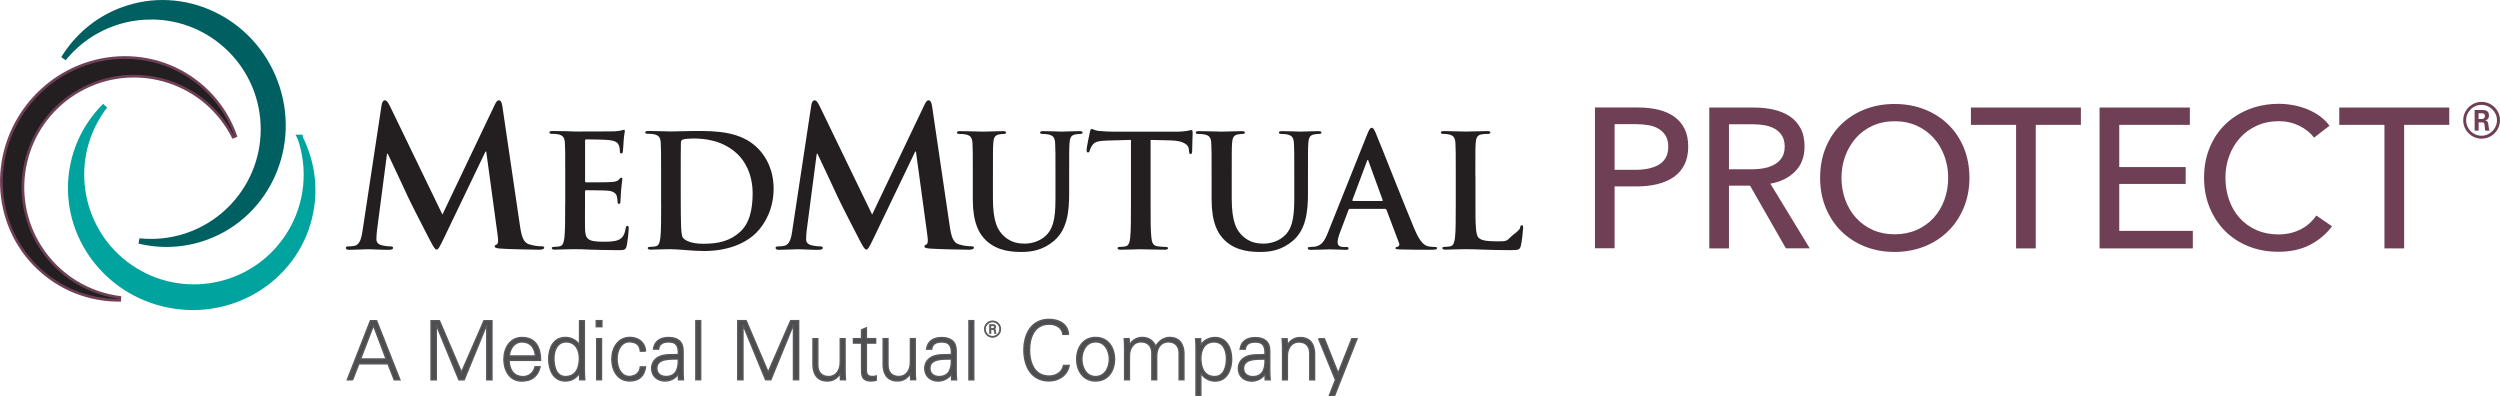 <svg xmlns="http://www.w3.org/2000/svg" id="a" viewBox="0 0 462.11 73.24"><path d="m27.91,3.1c11.48,0,20.78,9.3,20.78,20.78s-9.31,20.78-20.78,20.78c-.74,0-1.47-.04-2.19-.12,4.05.98,8.4.8,12.56-.76,11.29-4.24,16.92-17.06,12.57-28.63C46.5,3.58,33.83-2.37,22.54,1.87c-4.66,1.75-8.36,4.97-10.79,8.95,3.81-4.7,9.63-7.71,16.16-7.71h0Z" style="fill:#006061; stroke:#006061; stroke-miterlimit:10;"></path><path d="m7.2,45.71c-6.13-9.7-3.23-22.54,6.47-28.67,9.7-6.13,22.54-3.23,28.67,6.47.4.63.75,1.27,1.07,1.92-1.34-3.95-3.81-7.53-7.35-10.21-9.61-7.28-23.45-5.19-30.92,4.66-7.47,9.86-5.73,23.75,3.88,31.03,3.97,3.01,8.66,4.42,13.33,4.34-6.01-.71-11.66-4.02-15.15-9.54Z" style="fill:#6f4055; stroke:#6f4055; stroke-miterlimit:10;"></path><path d="m55.46,25.39c2,5.71,1.51,12.25-1.92,17.8-6.03,9.77-18.83,12.8-28.6,6.78-9.77-6.02-12.8-18.83-6.78-28.6.39-.63.81-1.23,1.25-1.81-2.96,2.93-5.09,6.73-5.95,11.09-2.32,11.83,5.63,23.35,17.77,25.73,12.13,2.38,23.85-5.28,26.17-17.11.96-4.89.16-9.72-1.96-13.88h.02Z" style="fill:#00a39d; stroke:#00a39d; stroke-miterlimit:10;"></path><path d="m7.2,45.71c-6.13-9.7-3.23-22.54,6.47-28.67,9.7-6.13,22.54-3.23,28.67,6.47.4.63.75,1.27,1.07,1.92-1.34-3.95-3.81-7.53-7.35-10.21-9.61-7.28-23.45-5.19-30.92,4.66-7.47,9.86-5.73,23.75,3.88,31.03,3.97,3.01,8.66,4.42,13.33,4.34-6.01-.71-11.66-4.02-15.15-9.54" style="fill:#231f20;"></path><path d="m444.38,23.08h8.35v-3.2h-20.33v3.2h8.35v22.83h3.64v-22.83h-.01Zm-16.25,16.8c-.79,1.13-1.78,1.99-2.98,2.57-1.2.59-2.54.88-4.01.88s-2.85-.27-4.06-.81-2.24-1.28-3.09-2.22c-.85-.94-1.5-2.05-1.95-3.33-.45-1.27-.68-2.65-.68-4.12s.23-2.76.7-4.03c.46-1.26,1.13-2.37,1.99-3.33s1.89-1.71,3.11-2.26c1.21-.55,2.58-.83,4.1-.83,1.35,0,2.6.29,3.77.86,1.16.58,2.07,1.31,2.7,2.19l2.87-2.21c-.49-.66-1.08-1.24-1.76-1.75-.69-.5-1.45-.92-2.28-1.27-.83-.34-1.7-.6-2.61-.77-.91-.17-1.8-.26-2.68-.26-1.99,0-3.82.33-5.52.99-1.69.66-3.16,1.59-4.39,2.78-1.24,1.19-2.21,2.62-2.9,4.3-.7,1.68-1.05,3.54-1.05,5.57s.34,3.86,1.03,5.53c.69,1.68,1.64,3.12,2.85,4.34,1.21,1.21,2.66,2.16,4.34,2.83s3.51,1.01,5.5,1.01c2.3,0,4.28-.44,5.92-1.31,1.64-.87,2.98-2,4.01-3.4l-2.9-1.99-.03.04Zm-36.4-5.88h12.28v-3.12h-12.28v-7.8h13.05v-3.2h-16.69v26.03h17.24v-3.23h-13.6v-8.68h0Zm-15.44-10.92h8.35v-3.2h-20.33v3.2h8.35v22.83h3.64v-22.83h-.01Zm-16.88,13.86c-.47,1.28-1.13,2.38-1.99,3.33-.86.94-1.9,1.69-3.13,2.23s-2.59.81-4.08.81-2.84-.27-4.04-.81-2.23-1.28-3.09-2.23c-.86-.94-1.52-2.05-1.99-3.33-.47-1.27-.7-2.63-.7-4.08s.23-2.76.7-4.03c.47-1.26,1.12-2.37,1.97-3.33s1.88-1.71,3.09-2.26c1.21-.55,2.57-.83,4.06-.83s2.89.28,4.1.83,2.25,1.31,3.11,2.26c.86.96,1.52,2.07,1.99,3.33.46,1.26.7,2.6.7,4.03s-.23,2.81-.7,4.08m3.58-9.65c-.7-1.68-1.66-3.11-2.89-4.3s-2.68-2.11-4.38-2.78c-1.69-.66-3.53-.99-5.52-.99s-3.82.33-5.5.99-3.13,1.59-4.36,2.78c-1.23,1.19-2.18,2.62-2.87,4.3s-1.03,3.54-1.03,5.57.34,3.86,1.03,5.53c.69,1.68,1.64,3.12,2.87,4.34,1.23,1.21,2.68,2.16,4.36,2.83s3.51,1.01,5.5,1.01,3.82-.34,5.52-1.01c1.69-.67,3.15-1.62,4.38-2.83,1.23-1.21,2.19-2.66,2.89-4.34s1.05-3.52,1.05-5.53-.35-3.89-1.05-5.57m-43.4-4.32h4.45c.78,0,1.53.07,2.24.2.71.14,1.33.36,1.86.68s.95.74,1.27,1.27c.32.53.48,1.18.48,1.97s-.16,1.44-.48,1.97c-.32.53-.75.96-1.31,1.29-.55.33-1.19.57-1.93.72s-1.53.22-2.39.22h-4.19v-8.31h0Zm0,11.35h3.9l6.62,11.58h4.41l-7.28-11.95c1.86-.32,3.38-1.07,4.56-2.24,1.18-1.18,1.76-2.72,1.76-4.63,0-1.32-.24-2.44-.73-3.36-.49-.92-1.16-1.66-2-2.22-.85-.56-1.83-.97-2.96-1.23s-2.32-.39-3.57-.39h-8.35v26.03h3.64v-11.58h0Zm-21.14-11.37h3.93c.86,0,1.65.07,2.39.2.73.14,1.37.37,1.89.7.53.33.94.76,1.25,1.29s.46,1.18.46,1.97-.15,1.45-.44,1.99c-.29.54-.71.97-1.25,1.31-.54.33-1.18.58-1.93.74s-1.56.24-2.44.24h-3.86v-8.44Zm-3.64,22.94h3.64v-11.43h4.12c1.35,0,2.6-.14,3.77-.42,1.16-.28,2.17-.72,3.02-1.3.85-.59,1.51-1.35,1.98-2.28.48-.93.72-2.05.72-3.35s-.22-2.36-.66-3.27-1.07-1.65-1.88-2.24-1.79-1.02-2.94-1.31c-1.15-.28-2.43-.42-3.82-.42h-7.94v26.03h0Z" style="fill:#6f4055;"></path><path d="m272.71,32.64c0-4.41,0-5.22.06-6.15.06-1.01.29-1.51,1.07-1.65.35-.06.81-.09,1.13-.09.35,0,.52-.06.52-.26s-.2-.26-.61-.26c-1.13,0-3.25.09-3.94.09-.78,0-2.61-.09-3.97-.09-.43,0-.64.06-.64.26s.17.26.49.26c.38,0,.73.03.96.09.96.2,1.19.67,1.25,1.65.06.93.06,1.74.06,6.15v5.1c0,2.67,0,4.96-.14,6.18-.12.84-.26,1.48-.84,1.6-.26.06-.61.11-1.04.11-.35,0-.46.09-.46.23,0,.2.2.29.58.29.58,0,1.33-.06,2-.06.7-.03,1.33-.03,1.65-.03,1.19,0,2.23.03,3.54.09,1.3.03,2.81.09,4.9.09,1.51,0,1.65-.15,1.83-.78.23-.84.43-3.02.43-3.34,0-.35-.03-.49-.23-.49-.23,0-.29.17-.32.43-.06.55-1.41,1.36-1.75,1.74-.73.78-.86.81-2.39.81-2.26,0-3.02-.2-3.51-.64-.61-.52-.61-2.52-.61-6.24v-5.1h-.02Zm-22.6,4.51c-.12,0-.15-.09-.12-.2l2.67-7.13c.03-.12.09-.26.17-.26s.12.15.14.26l2.61,7.16c.03.09,0,.17-.14.17h-5.34,0Zm5.89,1.45c.14,0,.23.06.29.2l2.32,6.15c.15.35-.06.61-.26.67-.29.03-.41.09-.41.26,0,.2.35.2.87.23,2.32.06,4.44.06,5.48.06s1.33-.06,1.33-.29c0-.2-.14-.23-.38-.23-.35,0-.78-.03-1.22-.11-.61-.15-1.45-.55-2.55-3.16-1.86-4.41-6.5-16.24-7.19-17.83-.29-.67-.46-.93-.73-.93-.29,0-.46.32-.81,1.16l-7.28,18.21c-.58,1.45-1.13,2.44-2.47,2.61-.23.03-.64.06-.9.06-.23,0-.35.06-.35.23,0,.23.17.29.55.29,1.51,0,3.1-.09,3.42-.09.9,0,2.15.09,3.07.09.32,0,.49-.06.49-.29,0-.17-.09-.23-.43-.23h-.43c-.9,0-1.16-.38-1.16-.9,0-.35.15-1.04.43-1.77l1.57-4.15c.06-.17.12-.23.26-.23h6.49Zm-32.04-1.72c0,4.21,1.1,6.35,2.58,7.69,2.12,1.91,4.9,2,6.44,2,1.88,0,3.97-.32,6.03-2.09,2.44-2.09,2.76-5.51,2.76-8.73v-3.1c0-4.41,0-5.22.06-6.15.06-1.01.29-1.51,1.07-1.65.35-.06.52-.09.84-.09.35,0,.52-.06.52-.26s-.2-.26-.61-.26c-1.13,0-2.96.09-3.31.09-.03,0-1.86-.09-3.33-.09-.41,0-.61.06-.61.26s.17.26.49.26.81.03,1.04.09c.96.2,1.19.67,1.25,1.65.06.93.06,1.74.06,6.15v3.62c0,2.99-.09,5.6-1.68,7.19-1.16,1.16-2.73,1.57-4,1.57-.99,0-2.32-.12-3.62-1.19-1.42-1.16-2.26-2.93-2.26-7.13v-4.06c0-4.41,0-5.22.06-6.15.06-1.01.29-1.51,1.07-1.65.35-.06.52-.09.84-.09.29,0,.46-.06.46-.26s-.2-.26-.64-.26c-1.04,0-2.87.09-3.57.09-.87,0-2.7-.09-4.23-.09-.43,0-.64.06-.64.26s.17.26.49.26c.41,0,.9.03,1.13.09.96.2,1.19.67,1.25,1.65.06.93.06,1.74.06,6.15v4.23h0Zm-14.91.87c0,2.67,0,4.96-.14,6.18-.09.84-.26,1.48-.84,1.6-.26.06-.61.11-1.04.11-.35,0-.46.09-.46.23,0,.2.2.29.58.29,1.16,0,2.99-.09,3.65-.09.81,0,2.64.09,4.55.09.32,0,.55-.09.55-.29,0-.15-.15-.23-.46-.23-.43,0-1.07-.06-1.48-.11-.87-.12-1.04-.76-1.13-1.57-.15-1.25-.15-3.54-.15-6.21v-11.89l3.65.09c2.58.06,3.36.87,3.42,1.62l.03.32c.03.44.09.58.32.58.17,0,.23-.17.26-.46,0-.75.09-2.76.09-3.36,0-.43-.03-.61-.23-.61-.12,0-.35.06-.78.15-.43.06-1.07.15-2,.15h-11.48c-.96,0-2.06-.06-2.9-.15-.73-.06-1.01-.35-1.25-.35-.17,0-.26.17-.35.55-.06.23-.61,2.87-.61,3.33,0,.32.06.46.26.46.17,0,.26-.12.32-.35s.2-.58.49-1.01c.44-.64,1.13-.78,2.81-.84l4.32-.12v11.89h0Zm-29.23-.87c0,4.21,1.1,6.35,2.58,7.69,2.12,1.91,4.9,2,6.44,2,1.88,0,3.97-.32,6.03-2.09,2.44-2.09,2.76-5.51,2.76-8.73v-3.1c0-4.41,0-5.22.06-6.15.06-1.01.29-1.51,1.07-1.65.35-.06.52-.09.84-.09.35,0,.52-.06.52-.26s-.2-.26-.61-.26c-1.13,0-2.96.09-3.31.09-.03,0-1.86-.09-3.33-.09-.41,0-.61.06-.61.26s.17.26.49.26.81.03,1.04.09c.96.2,1.19.67,1.25,1.65.06.93.06,1.74.06,6.15v3.62c0,2.99-.09,5.6-1.68,7.19-1.16,1.16-2.73,1.57-4,1.57-.99,0-2.32-.12-3.62-1.19-1.42-1.16-2.26-2.93-2.26-7.13v-4.06c0-4.41,0-5.22.06-6.15.06-1.01.29-1.51,1.07-1.65.35-.06.52-.09.84-.09.29,0,.46-.06.46-.26s-.2-.26-.64-.26c-1.04,0-2.87.09-3.57.09-.87,0-2.7-.09-4.23-.09-.43,0-.64.06-.64.26s.17.26.49.26c.41,0,.9.03,1.13.09.96.2,1.19.67,1.25,1.65.06.93.06,1.74.06,6.15v4.23h0Zm-33.36,5.75c-.18,1.21-.46,2.59-1.46,2.8-.53.11-.78.11-1.07.11-.35,0-.57.07-.57.25,0,.32.28.39.64.39,1.14,0,2.84-.11,3.51-.11s2.24.11,3.73.11c.53,0,.85-.07.85-.39,0-.18-.25-.25-.53-.25-.36,0-.85-.04-1.49-.18-.6-.14-1.06-.46-1.06-1.14,0-.57.03-1.03.11-1.67l1.85-14.13h.14c1.24,2.66,3.37,7.14,3.69,7.88.43.99,3.23,6.42,4.08,8.06.57,1.06.92,1.77,1.24,1.77s.5-.32,1.31-1.99l7.74-16.12h.14l2.13,15.62c.14.99.04,1.46-.18,1.53-.25.11-.39.21-.39.39,0,.21.21.32,1.03.39,1.42.11,6.32.21,7.21.21.5,0,.92-.11.92-.39,0-.21-.25-.25-.57-.25-.46,0-1.17-.04-2.2-.35-1.07-.32-1.42-1.35-1.74-3.59l-3.23-21.94c-.11-.74-.32-1.1-.64-1.1s-.5.28-.78.85l-9.66,20.27-9.69-20.02c-.46-.92-.67-1.1-.96-1.1s-.5.32-.6.92l-3.51,23.15v.02Zm-20.63-10.45c0-2.29,0-4.81.03-5.8,0-.32.09-.46.35-.58.23-.12,1.31-.2,1.89-.2,2.26,0,5.57.35,8.24,2.9,1.25,1.19,2.78,3.57,2.78,7.25,0,2.99-.58,5.63-2.44,7.22-1.74,1.51-3.71,2.09-6.67,2.09-2.29,0-3.42-.61-3.8-1.16-.23-.32-.29-1.48-.32-2.2-.03-.55-.06-2.78-.06-5.86v-3.65h0Zm-3.62,5.56c0,2.67,0,4.96-.14,6.18-.12.84-.26,1.48-.84,1.6-.26.06-.61.11-1.04.11-.35,0-.46.09-.46.23,0,.2.2.29.58.29.58,0,1.33-.06,2-.06.7-.03,1.33-.03,1.65-.03.73,0,1.74.09,2.84.17,1.1.09,2.29.17,3.33.17,5.37,0,8.38-2.06,9.71-3.42,1.62-1.65,3.16-4.44,3.16-8.09,0-3.45-1.36-5.86-2.81-7.37-3.16-3.31-8-3.31-11.63-3.31-1.74,0-3.57.09-4.47.09-.81,0-2.64-.09-4.18-.09-.43,0-.64.06-.64.26s.17.26.49.26c.41,0,.9.03,1.13.09.96.2,1.19.67,1.25,1.65.06.93.06,1.74.06,6.15v5.12Zm-17.74,0c0,2.67,0,4.96-.14,6.18-.12.84-.26,1.48-.84,1.6-.26.06-.61.11-1.04.11-.35,0-.46.09-.46.23,0,.2.2.29.58.29.58,0,1.33-.06,2-.06.7-.03,1.33-.03,1.65-.03.87,0,1.77.03,3.02.09,1.25.03,2.84.09,5.02.09,1.1,0,1.36,0,1.57-.75.14-.58.38-2.55.38-3.22,0-.29,0-.52-.23-.52-.2,0-.26.12-.32.43-.2,1.19-.55,1.8-1.31,2.15s-1.97.35-2.73.35c-2.96,0-3.42-.43-3.48-2.44-.03-.84,0-3.51,0-4.5v-2.29c0-.17.03-.29.17-.29.7,0,3.57.03,4.12.09,1.07.12,1.48.55,1.62,1.13.09.38.09.75.12,1.04,0,.15.06.26.26.26.26,0,.26-.32.26-.55,0-.2.09-1.36.12-1.94.12-1.48.23-1.94.23-2.12s-.09-.23-.2-.23c-.15,0-.26.15-.46.38-.26.29-.7.38-1.39.43-.67.06-4,.06-4.64.06-.17,0-.2-.12-.2-.32v-7.34c0-.2.06-.29.2-.29.58,0,3.62.06,4.12.12,1.45.17,1.74.52,1.94,1.04.15.35.17.84.17,1.04,0,.26.06.41.26.41s.26-.17.29-.32c.06-.35.12-1.62.14-1.91.09-1.33.23-1.68.23-1.89,0-.15-.03-.26-.17-.26s-.32.09-.46.12c-.23.06-.7.12-1.25.17-.55.03-6.32.03-7.25.03-.41,0-1.07-.03-1.83-.06-.72,0-1.57-.03-2.35-.03-.43,0-.64.06-.64.26s.17.26.49.26c.41,0,.9.03,1.13.09.96.2,1.19.67,1.25,1.65.06.93.06,1.74.06,6.15v5.1h-.01Zm-37.45,4.89c-.18,1.21-.46,2.59-1.46,2.8-.53.11-.78.11-1.06.11-.36,0-.57.07-.57.25,0,.32.28.39.64.39,1.14,0,2.84-.11,3.51-.11s2.24.11,3.73.11c.53,0,.85-.07.85-.39,0-.18-.25-.25-.53-.25-.36,0-.85-.04-1.49-.18-.6-.14-1.06-.46-1.06-1.14,0-.57.04-1.03.11-1.67l1.85-14.13h.14c1.24,2.66,3.37,7.14,3.69,7.88.43.99,3.23,6.42,4.08,8.06.57,1.06.92,1.77,1.24,1.77s.5-.32,1.31-1.99l7.74-16.12h.14l2.13,15.62c.14.99.04,1.46-.18,1.53-.25.11-.39.21-.39.39,0,.21.21.32,1.03.39,1.42.11,6.32.21,7.21.21.5,0,.92-.11.92-.39,0-.21-.25-.25-.57-.25-.46,0-1.17-.04-2.2-.35-1.06-.32-1.42-1.35-1.74-3.59l-3.23-21.94c-.11-.74-.32-1.1-.64-1.1s-.5.28-.78.85l-9.66,20.27-9.69-20.02c-.46-.92-.68-1.1-.96-1.1s-.5.32-.6.92l-3.51,23.15v.02Z" style="fill:#231f20;"></path><path d="m243.73,62.61l3.12,7.6-1.14,2.91h.99l4.15-10.51h-.98l-2.52,6.36-2.54-6.36h-1.09,0Zm-5.77,3.23c0-1.36.68-2.62,2.16-2.62,1.23,0,1.98.77,1.98,2.09v4.91h.9v-4.76c0-.88-.19-3.07-2.65-3.07-.98,0-1.83.44-2.36,1.38l-.03-.03-.04-1.12h-.93c.03.52.08,1.12.08,1.71v5.89h.9v-4.38h-.01Zm-4.14-.29c-1.1.06-2.4-.09-3.41.35-.9.38-1.51,1.17-1.51,2.2,0,1.49,1.11,2.35,2.5,2.35,1.02,0,2.03-.61,2.36-1.24l.04-.11h.03l.03,1.12h.93c-.03-.52-.09-1.12-.08-1.71v-3.6c.03-1.74-1-2.51-2.67-2.51-1.44,0-2.6.59-2.82,2.15h.96c.12-1.03.9-1.32,1.85-1.32,1.07,0,1.7.39,1.79,1.64v.7-.02Zm-3.95,2.54c0-1.91,2.67-1.67,3.95-1.71.09,1.59-.29,3.23-2.25,3.23-.92,0-1.7-.48-1.7-1.52m-7.9.94h.03c.62.91,1.53,1.41,2.63,1.41,2.19,0,3.04-2.15,3.04-4.06s-.85-4-3.09-4c-1.01,0-2.06.48-2.58,1.38l-.03-.03-.04-1.12h-.93c.03.52.09,1.12.07,1.71v8.8h.9v-4.09h0Zm0-2.8c0-1.55.68-3.02,2.43-3.02s2.3,1.61,2.3,3.06-.43,3.33-2.16,3.33c-1.96,0-2.57-1.65-2.57-3.38m-13.24-3.62h-.93c.03.52.07,1.12.07,1.71v5.89h.9v-4.38c0-1.36.68-2.62,2.16-2.62,1.23,0,1.98.77,1.98,2.09v4.91h.9v-4.38c0-1.36.68-2.62,2.16-2.62,1.23,0,1.98.77,1.98,2.09v4.91h.9v-4.76c0-.88-.2-3.07-2.65-3.07-1.17,0-2.04.77-2.6,1.66-.33-1-1.26-1.66-2.44-1.66-.98,0-1.83.44-2.36,1.38l-.03-.03-.04-1.12h0Zm-6.21-.23c-2.4,0-3.51,2.03-3.51,4.03s1.11,4.03,3.51,4.03,3.51-2.03,3.51-4.03-1.11-4.03-3.51-4.03m2.53,4.03c0,1.41-.72,3.2-2.53,3.2s-2.54-1.79-2.54-3.2.72-3.2,2.54-3.2,2.53,1.79,2.53,3.2m-7.53-4.58c-.15-1.97-1.83-2.79-3.6-2.79-3.27,0-4.66,2.69-4.66,5.69s1.38,5.7,4.66,5.7c1.74,0,3.4-1.04,3.72-2.88h-1.05c-.27,1.36-1.47,1.97-2.67,1.97-2.77,0-3.61-2.55-3.61-4.79s.84-4.79,3.61-4.79c1.23,0,2.37.55,2.55,1.88h1.05Zm-17.52-2.55h-.9v10.94h.9v-10.94Zm-4.15,6.27c-1.1.06-2.4-.09-3.41.35-.9.38-1.51,1.17-1.51,2.2,0,1.49,1.11,2.35,2.5,2.35,1.02,0,2.03-.61,2.36-1.24l.04-.11h.03l.03,1.12h.93c-.03-.52-.09-1.12-.07-1.71v-3.6c.03-1.74-1-2.51-2.67-2.51-1.44,0-2.6.59-2.82,2.15h.96c.12-1.03.9-1.32,1.85-1.32,1.06,0,1.7.39,1.79,1.64v.7-.02Zm-3.96,2.54c0-1.91,2.67-1.67,3.95-1.71.09,1.59-.29,3.23-2.25,3.23-.92,0-1.7-.48-1.7-1.52m-3.61-1.11c0,1.36-.68,2.62-2.16,2.62-1.23,0-1.98-.77-1.98-2.09v-4.91h-.9v4.76c0,.88.19,3.07,2.65,3.07.97,0,1.83-.44,2.36-1.38l.03.03.04,1.12h.93c-.03-.52-.07-1.12-.07-1.71v-5.89h-.9v4.38h0Zm-9.02,1.2c0,1.03-.11,2.26,1.8,2.26.3,0,.63-.06.91-.14v-.79c-.24.08-.51.09-.78.09-.69,0-1.05-.38-1.04-1.08v-5.09h1.71v-.83h-1.71v-2.01l-.9.39v1.62h-1.5v.83h1.5v4.74h0Zm-3.95-1.19c0,1.36-.68,2.62-2.16,2.62-1.23,0-1.98-.77-1.98-2.09v-4.91h-.9v4.76c0,.88.19,3.07,2.65,3.07.98,0,1.83-.44,2.36-1.38l.03.03.04,1.12h.93c-.03-.52-.07-1.12-.07-1.71v-5.89h-.9v4.38h0Zm-17.97,3.22v-10.06h.03l4.14,10.06h.98l4.14-10.11h.03v10.11h.97v-10.94h-1.48l-4.16,9.53-4.07-9.53h-1.56v10.94h.98Zm-7.82-10.94h-.9v10.94h.9v-10.94Zm-4.15,6.27c-1.1.06-2.4-.09-3.41.35-.9.38-1.51,1.17-1.51,2.2,0,1.49,1.11,2.35,2.5,2.35,1.02,0,2.03-.61,2.36-1.24l.04-.11h.03l.03,1.12h.93c-.03-.52-.09-1.12-.07-1.71v-3.6c.03-1.74-1-2.51-2.67-2.51-1.44,0-2.59.59-2.82,2.15h.96c.12-1.03.9-1.32,1.85-1.32,1.07,0,1.7.39,1.79,1.64v.7-.02Zm-3.96,2.54c0-1.91,2.67-1.67,3.95-1.71.09,1.59-.29,3.23-2.25,3.23-.92,0-1.7-.48-1.7-1.52m-2.08-3.15c-.08-1.62-1.33-2.56-2.88-2.56-2.24,0-3.36,1.97-3.36,4.03s1.05,4.03,3.3,4.03c1.71,0,2.7-.86,2.94-2.61h-.97c-.08,1.05-.89,1.77-2.06,1.77-1.38,0-2.24-1.47-2.24-3.21s.86-3.18,2.24-3.18c1.25,0,1.98.56,2.06,1.73,0,0,.97,0,.97,0Zm-8.07-5.66h-1.05v1.13h1.05v-1.13Zm-.97,10.94h.9v-7.6h-.9v7.6Zm-3.12,0h.93c-.03-.52-.08-1.12-.08-1.71v-9.22h-.9v4.45l-.03.03c-.52-.89-1.57-1.38-2.58-1.38-2.24,0-3.09,2.03-3.09,4s.85,4.06,3.09,4.06c1.05,0,1.97-.5,2.58-1.41l.03.06.04,1.12h.01Zm-.08-3.98c0,1.73-.6,3.38-2.57,3.38-1.73,0-2.13-1.92-2.13-3.33s.56-3.06,2.27-3.06,2.43,1.47,2.43,3.02m-12.95-.44c.12-1.33.9-2.58,2.37-2.58,1.56,0,2.34,1.11,2.45,2.58h-4.82Zm5.79.83c0-2.38-.91-4.24-3.43-4.24-2.24,0-3.36,1.97-3.36,4.03s1.05,4.03,3.3,4.03c1.82,0,2.94-.83,3.4-2.65h-.94c-.22,1.05-1.11,1.82-2.18,1.82-1.85,0-2.58-1.36-2.61-2.99h5.82Zm-19.28,3.59v-10.06h.03l4.14,10.06h.98l4.14-10.11h.03v10.11h.97v-10.94h-1.48l-4.16,9.53-4.07-9.53h-1.56v10.94h.98Zm-15.46,0l1.14-2.95h5.38l1.16,2.95h1.06l-4.32-10.94h-1.14l-4.29,10.94h1.01Zm1.46-3.86l2.38-6.17,2.34,6.17s-4.72,0-4.72,0Z" style="fill:#4d4d4f; stroke:#58595b; stroke-width:.25px;"></path><path d="m184.98,60.83c0,.85-.69,1.52-1.51,1.52s-1.51-.67-1.51-1.52.7-1.51,1.51-1.51,1.51.67,1.51,1.51Zm-2.84,0c0,.75.6,1.34,1.33,1.34s1.33-.6,1.33-1.34-.58-1.33-1.33-1.33-1.33.6-1.33,1.33Zm.78-.82h.58c.12,0,.55,0,.55.41,0,.05,0,.3-.3.39.17.04.22.11.25.31.02.2.04.35.1.51h-.23c-.03-.1-.05-.17-.08-.42-.02-.25-.09-.31-.35-.31h-.28v.74h-.22v-1.62h-.02Zm.22.69h.35c.11,0,.32,0,.32-.25s-.2-.26-.32-.26h-.35v.5h0Z" style="fill:#58595b; stroke:#58595b; stroke-width:.15px;"></path><path d="m462.11,22.23c0,1.87-1.53,3.4-3.4,3.4s-3.4-1.51-3.4-3.4,1.58-3.4,3.4-3.4,3.4,1.48,3.4,3.4Zm-6.26,0c0,1.58,1.28,2.86,2.84,2.86s2.86-1.31,2.86-2.86-1.3-2.84-2.86-2.84-2.84,1.24-2.84,2.84Zm1.58-1.9h1.31c.45,0,1.33,0,1.33,1.01,0,.7-.45.85-.72.94.52.04.56.38.63.86.04.31.09.83.2,1.01h-.81c-.02-.18-.14-1.15-.14-1.21-.05-.22-.13-.32-.4-.32h-.67v1.53h-.74v-3.82h.01Zm.72,1.67h.59c.49,0,.58-.34.58-.54,0-.52-.36-.52-.56-.52h-.61v1.06Z" style="fill:#6f4055;"></path></svg>